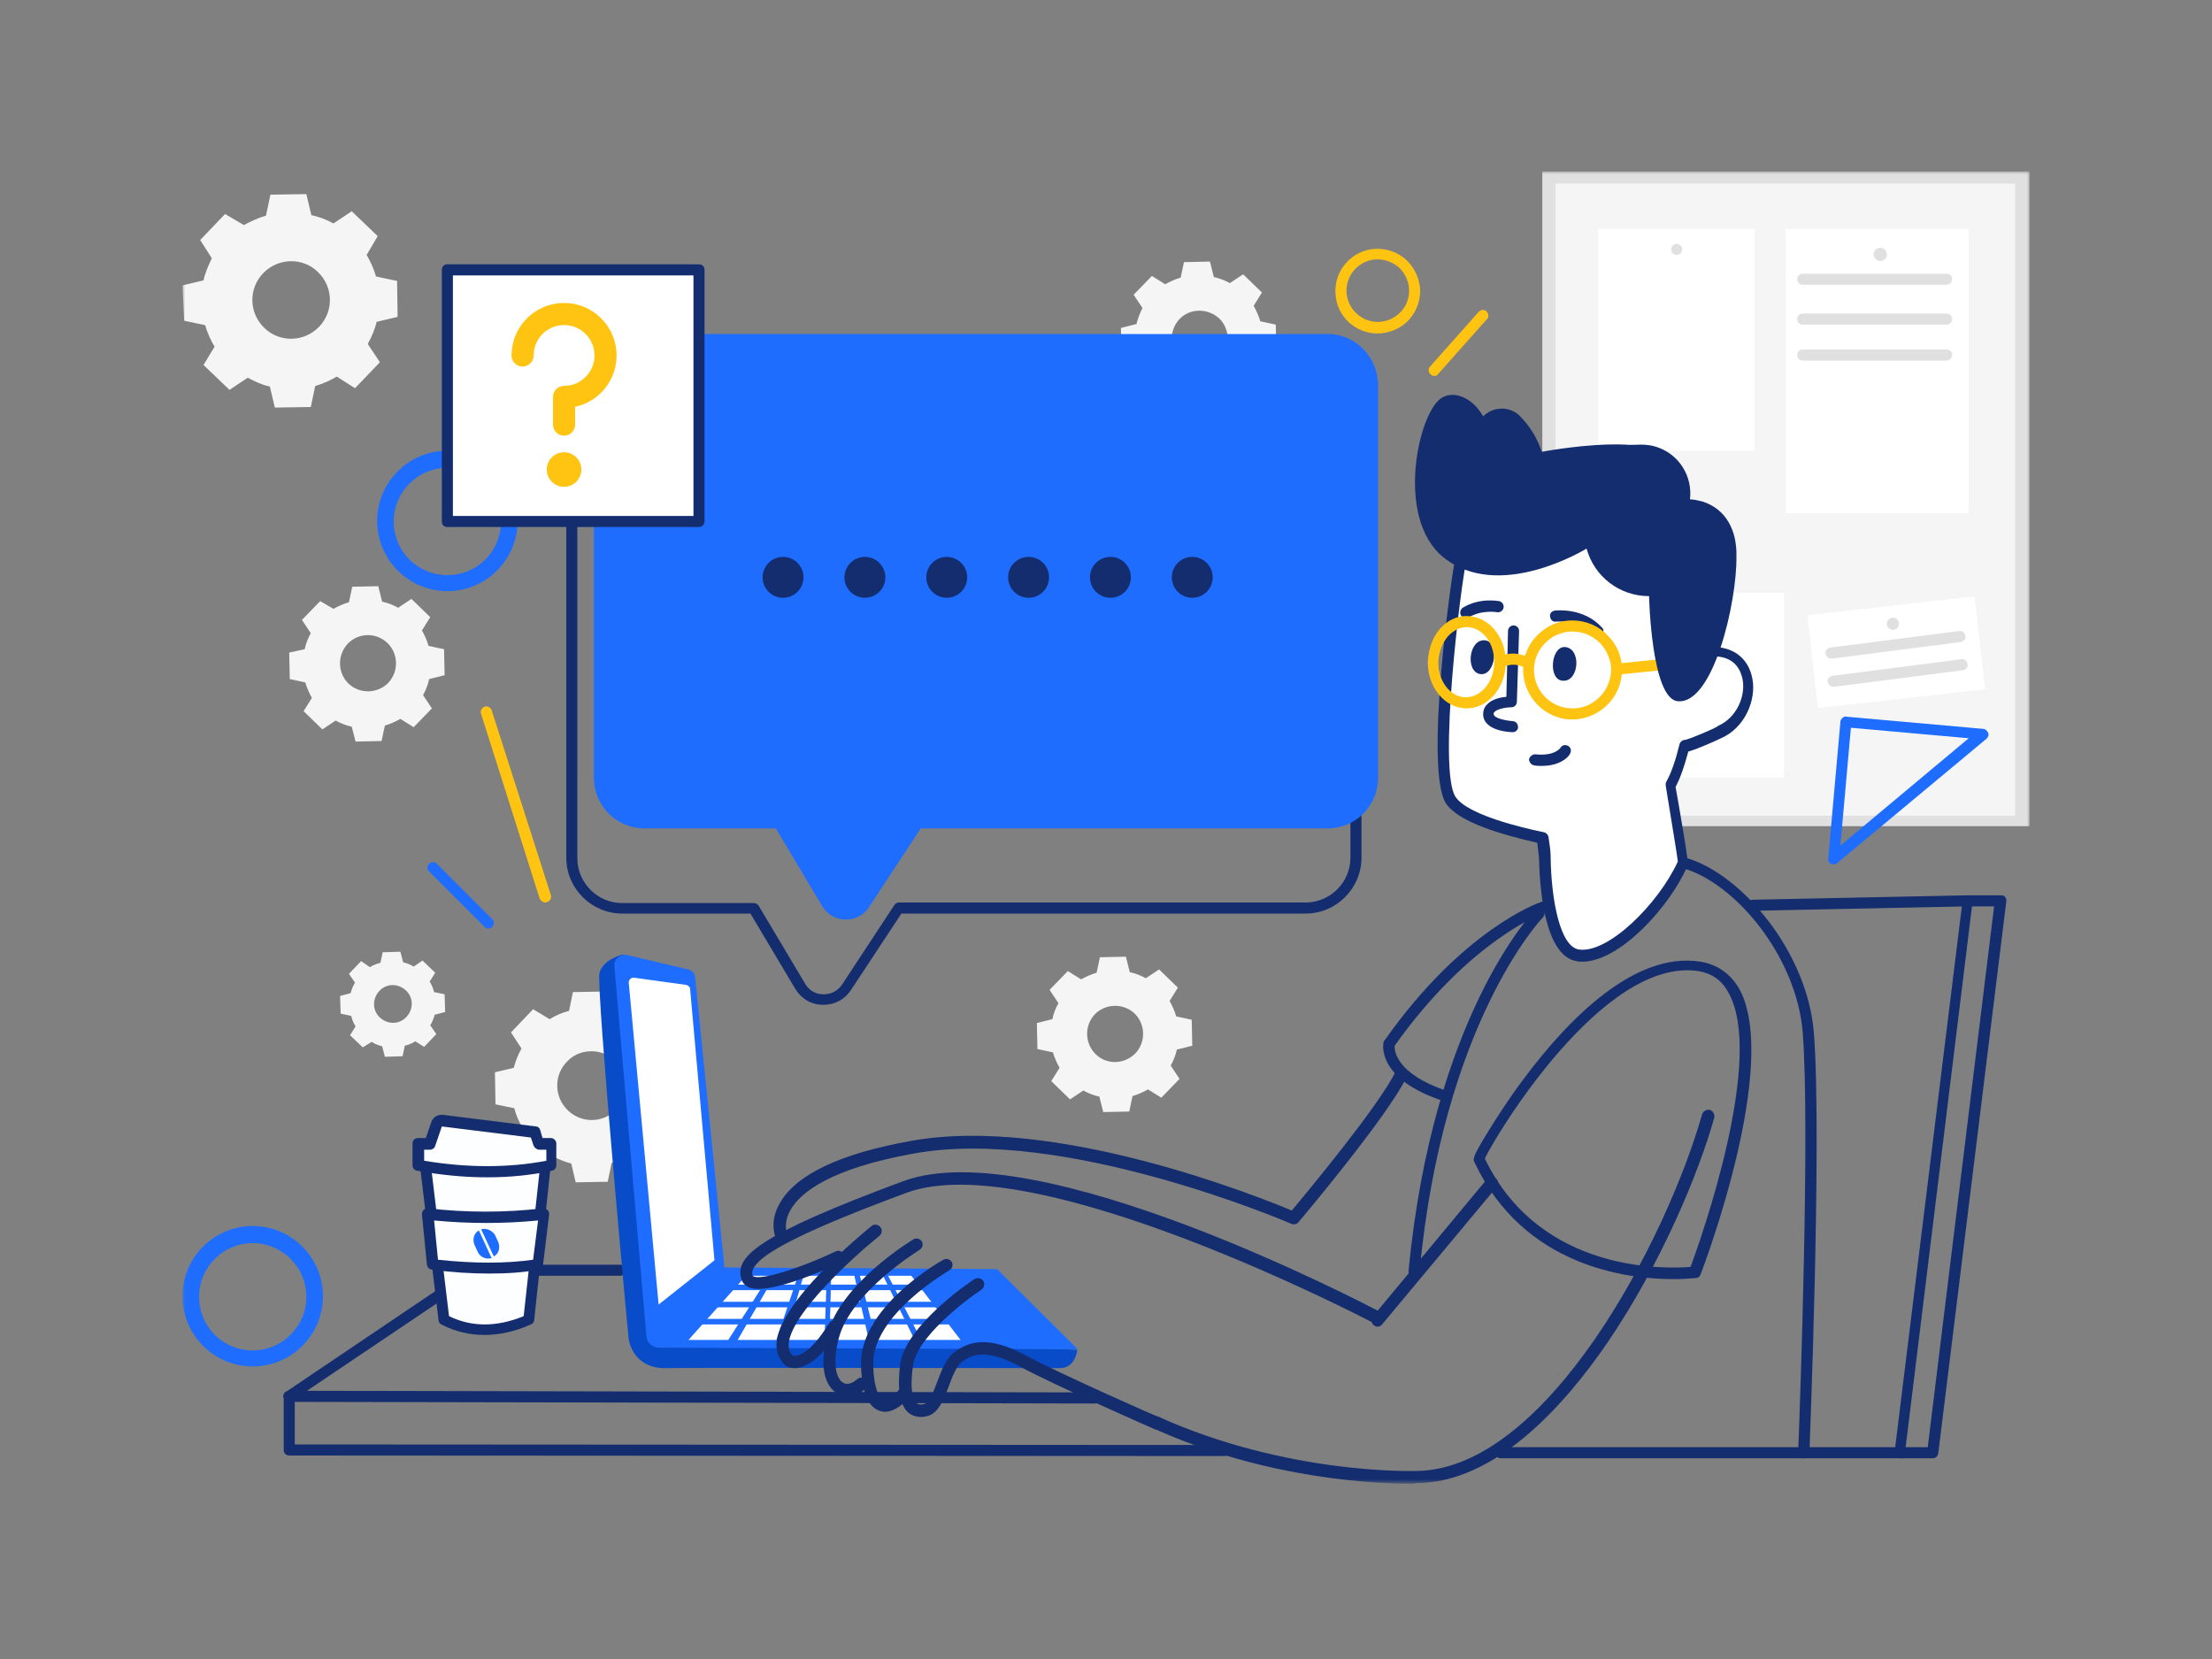<svg width="400" height="300" viewBox="0 0 400 300" fill="none" xmlns="http://www.w3.org/2000/svg">
<rect x="0" y="0" width="400" height="300" fill="#808080" stroke="none"/>
<mask id="mask0_500_38968" style="mask-type:alpha" maskUnits="userSpaceOnUse" x="33" y="31" width="335" height="238">
<path d="M367.1 31H33V268.3H367.1V31Z" fill="white"/>
</mask>
<g mask="url(#mask0_500_38968)">
<path fill-rule="evenodd" clip-rule="evenodd" d="M278.9 149.4H367V31H278.9V149.4Z" fill="#E0E0E0"/>
<path fill-rule="evenodd" clip-rule="evenodd" d="M281.301 147.5H364.401V33.2H281.301V147.5Z" fill="#F5F5F5"/>
<path fill-rule="evenodd" clip-rule="evenodd" d="M322.9 92.8H356V41.4H322.9V92.8Z" fill="white"/>
<path fill-rule="evenodd" clip-rule="evenodd" d="M340.001 44.8C339.401 44.8 338.801 45.3 338.801 46C338.801 46.6 339.301 47.2 340.001 47.2C340.601 47.2 341.201 46.7 341.201 46C341.201 45.3 340.601 44.8 340.001 44.8Z" fill="#E0E0E0"/>
<path fill-rule="evenodd" clip-rule="evenodd" d="M289.5 140.6H322.6V107.2H289.5V140.6Z" fill="white"/>
<path fill-rule="evenodd" clip-rule="evenodd" d="M306.6 110.499C306 110.499 305.4 110.999 305.4 111.699C305.4 112.299 306 112.899 306.6 112.899C307.2 112.899 307.8 112.399 307.8 111.699C307.8 110.999 307.2 110.399 306.6 110.499Z" fill="#E0E0E0"/>
<path fill-rule="evenodd" clip-rule="evenodd" d="M289 81.5H317.3V41.4H289V81.5Z" fill="white"/>
<path fill-rule="evenodd" clip-rule="evenodd" d="M303.199 44.1C302.699 44.1 302.199 44.5 302.199 45.1C302.199 45.6 302.599 46.1 303.199 46.1C303.699 46.1 304.199 45.7 304.199 45.1C304.199 44.5 303.699 44.1 303.199 44.1Z" fill="#E0E0E0"/>
<path fill-rule="evenodd" clip-rule="evenodd" d="M328.748 128.04L358.956 124.63L357.06 107.836L326.852 111.247L328.748 128.04Z" fill="white"/>
<path fill-rule="evenodd" clip-rule="evenodd" d="M342.3 111.7C341.69 111.7 341.2 112.19 341.2 112.8C341.2 113.41 341.69 113.9 342.3 113.9C342.91 113.9 343.4 113.41 343.4 112.8C343.4 112.19 342.91 111.7 342.3 111.7ZM331.205 119.105L354.505 116.105C355.105 116.005 355.505 115.505 355.405 115.005C355.305 114.405 354.805 114.005 354.305 114.105L331.005 117.105C330.405 117.205 330.005 117.705 330.105 118.205C330.205 118.705 330.605 119.105 331.105 119.105H331.205ZM331.605 124.205L354.905 121.205C355.505 121.105 355.905 120.605 355.805 120.105C355.705 119.505 355.205 119.105 354.705 119.205L331.405 122.205C330.805 122.305 330.405 122.805 330.505 123.305C330.605 123.805 331.005 124.205 331.505 124.205H331.605ZM353 50.5C353 49.9 352.6 49.5 352 49.5H326C325.4 49.5 325 49.9 325 50.5C325 51.1 325.4 51.5 326 51.5H352C352.5 51.5 353 51.1 353 50.5ZM353 57.7C353 57.1 352.6 56.7 352 56.7H326C325.4 56.7 325 57.1 325 57.7C325 58.3 325.4 58.7 326 58.7H352C352.5 58.7 353 58.3 353 57.7ZM353 64.2C353 63.6 352.6 63.2 352 63.2H326C325.4 63.2 325 63.6 325 64.2C325 64.8 325.4 65.2 326 65.2H352C352.5 65.2 353 64.8 353 64.2Z" fill="#E0E0E0"/>
<path fill-rule="evenodd" clip-rule="evenodd" d="M80.4 122.1L80.3 117.4L77.5 116.8C77.2 115.8 76.8 114.9 76.3 114L77.8 111.6L74.4 108.3L72 109.9C71.1 109.4 70.1 109 69.1 108.8L68.4 106L63.7 106.1L63.1 108.9C62.1 109.2 61.2 109.6 60.3 110.1L57.9 108.7L54.6 112.1L56.2 114.5C55.7 115.4 55.3 116.4 55.1 117.4L52.3 118L52.4 122.8L55.2 123.4C55.5 124.4 55.9 125.3 56.4 126.2L54.9 128.6L58.3 131.9L60.7 130.3C61.6 130.8 62.6 131.2 63.6 131.4L64.3 134.1L69 134L69.6 131.2C70.6 130.9 71.5 130.5 72.4 130L74.8 131.5L78.1 128.1L76.5 125.7C77 124.8 77.4 123.8 77.6 122.8L80.4 122.1ZM62.997 123.599C64.997 125.499 68.197 125.499 70.197 123.499C72.097 121.499 72.097 118.299 70.097 116.299C67.997 114.299 64.797 114.399 62.897 116.399C60.997 118.399 60.997 121.599 62.997 123.599ZM68 50C67.6 48.6 67 47.3 66.3 46.1L68.3 42.7L63.6 38.2L60.3 40.4C59 39.7 57.7 39.2 56.3 38.9L55.4 35.1L48.9 35.2L48.1 39C46.7 39.4 45.4 40 44.1 40.7L40.7 38.7L36.2 43.4L38.3 46.7C37.7 48 37.1 49.3 36.8 50.7L33 51.6L33.3 58L37.1 58.8C37.5 60.2 38.1 61.5 38.8 62.7L36.8 66L41.5 70.5L44.8 68.3C46.1 69 47.4 69.6 48.8 69.9L49.7 73.7L56.2 73.6L57 69.8C58.4 69.4 59.7 68.8 60.9 68.1L64.2 70.2L68.7 65.5L66.5 62.2C67.2 60.9 67.8 59.6 68.1 58.2L71.9 57.3L71.8 50.8L68 50ZM47.796 59.296C50.596 61.996 54.996 61.896 57.696 59.096C60.396 56.296 60.296 51.896 57.496 49.196C54.796 46.496 50.296 46.596 47.596 49.396C44.896 52.196 44.996 56.596 47.796 59.296ZM228.5 69.4L226.9 67C227.4 66.1 227.8 65.1 228 64.1L230.8 63.4L230.7 58.7L227.9 58.1C227.6 57.1 227.2 56.2 226.7 55.3L228.2 52.9L224.8 49.6L222.4 51.2C221.5 50.7 220.5 50.3 219.5 50.1L218.8 47.3L214.1 47.4L213.5 50.2C212.5 50.5 211.6 50.9 210.7 51.4L208.3 49.9L205 53.3L206.6 55.7C206.1 56.6 205.8 57.6 205.5 58.6L202.7 59.3L202.8 64L205.6 64.6C205.9 65.6 206.3 66.5 206.8 67.4L205.3 69.8L208.7 73.1L211.1 71.5C212 72 213 72.4 214 72.6L214.7 75.4L219.4 75.3L220 72.5C221 72.2 221.9 71.8 222.8 71.3L225.2 72.8L228.5 69.4ZM213.397 64.897C215.397 66.797 218.597 66.797 220.597 64.797C222.497 62.797 222.497 59.597 220.497 57.597C218.397 55.697 215.197 55.697 213.297 57.697C211.397 59.697 211.397 62.897 213.397 64.897ZM191.4 181.4C190.9 182.3 190.5 183.3 190.3 184.3L187.5 185L187.6 189.7L190.4 190.3C190.7 191.3 191.1 192.2 191.6 193.1L190.1 195.5L193.5 198.8L195.9 197.2C196.8 197.7 197.8 198.1 198.8 198.3L199.5 201.1L204.2 201L204.8 198.2C205.8 197.9 206.7 197.5 207.6 197L210 198.5L213.3 195.1L211.7 192.7C212.2 191.8 212.6 190.8 212.8 189.8L215.6 189.1L215.5 184.4L212.7 183.8C212.4 182.8 212 181.9 211.5 181L213 178.6L209.6 175.3L207.2 176.9C206.3 176.4 205.3 176 204.3 175.8L203.6 173L198.9 173.1L198.3 175.9C197.3 176.2 196.4 176.6 195.5 177.1L193.1 175.6L189.8 179L191.4 181.4ZM198.097 190.597C200.097 192.597 203.297 192.497 205.297 190.497C207.197 188.497 207.197 185.297 205.197 183.297C203.197 181.397 199.997 181.397 197.997 183.397C196.097 185.397 196.097 188.597 198.097 190.597ZM66.9 174.9L65.3 173.8L63.1 176.1L64.2 177.7C63.8 178.3 63.6 178.9 63.4 179.6L61.5 180.1L61.6 183.3L63.5 183.7C63.7 184.4 63.9 185 64.3 185.6L63.3 187.2L65.6 189.4L67.2 188.4C67.8 188.8 68.4 189 69.1 189.2L69.6 191.1L72.8 191L73.2 189.1C73.9 188.9 74.5 188.7 75.1 188.3L76.7 189.3L78.9 187L77.8 185.4C78.2 184.8 78.4 184.2 78.6 183.5L80.5 183L80.4 179.8L78.5 179.4C78.3 178.7 78.1 178.1 77.7 177.5L78.7 175.9L76.4 173.7L74.8 174.8C74.2 174.4 73.6 174.2 72.9 174L72.4 172.1L69.2 172.2L68.8 174.1C68.1 174.3 67.5 174.5 66.9 174.9ZM68.697 183.997C70.097 185.297 72.197 185.297 73.497 183.897C74.797 182.497 74.797 180.397 73.397 179.097C71.997 177.797 69.897 177.797 68.597 179.197C67.297 180.597 67.297 182.697 68.697 183.997ZM99.4 184.3L96.4 182.5L92.4 186.7L94.3 189.6C93.7 190.7 93.2 191.9 92.9 193.1L89.5 193.9L89.6 199.7L93 200.4C93.3 201.6 93.8 202.8 94.5 203.9L92.7 206.9L96.9 210.9L99.8 209C100.9 209.6 102.1 210.1 103.3 210.4L104.1 213.8L109.9 213.7L110.6 210.3C111.8 210 113 209.5 114.1 208.8L117.1 210.6L121.1 206.4L119.2 203.5C119.8 202.4 120.3 201.2 120.6 200L124 199.2L123.9 193.4L120.5 192.7C120.2 191.5 119.7 190.3 119 189.2L120.8 186.2L116.6 182.2L113.7 184.1C112.6 183.5 111.4 183 110.2 182.7L109.4 179.3L103.6 179.4L102.9 182.8C101.7 183.1 100.5 183.6 99.4 184.3ZM102.701 200.799C105.201 203.199 109.101 203.099 111.501 200.599C113.901 198.099 113.801 194.199 111.301 191.799C108.801 189.499 104.801 189.499 102.501 191.999C100.101 194.499 100.201 198.399 102.701 200.799Z" fill="#F5F5F5"/>
<path fill-rule="evenodd" clip-rule="evenodd" d="M288.2 106.9C281.8 106.9 276.6 107 276.6 107.1C276.6 107.2 281.8 107.3 288.2 107.3C294.6 107.3 299.8 107.2 299.8 107.1C299.8 107 294.6 106.9 288.2 106.9ZM288.2 110.6C281.8 110.6 276.6 110.7 276.6 110.8C276.6 110.9 281.8 111 288.2 111C294.6 111 299.8 110.9 299.8 110.8C299.8 110.7 294.6 110.6 288.2 110.6ZM288.2 114.301C281.8 114.301 276.6 114.401 276.6 114.501C276.6 114.601 281.8 114.701 288.2 114.701C294.6 114.701 299.8 114.601 299.8 114.501C299.8 114.301 294.6 114.201 288.2 114.301ZM288.2 117.9C281.8 117.9 276.6 118 276.6 118.1C276.6 118.2 281.8 118.3 288.2 118.3C294.6 118.3 299.8 118.2 299.8 118.1C299.8 118 294.6 117.9 288.2 117.9ZM288.2 121.6C281.8 121.6 276.6 121.7 276.6 121.8C276.6 121.9 281.8 122 288.2 122C294.6 122 299.8 121.9 299.8 121.8C299.8 121.7 294.6 121.6 288.2 121.6ZM288.2 125.3C281.8 125.3 276.6 125.4 276.6 125.5C276.6 125.6 281.8 125.7 288.2 125.7C294.6 125.7 299.8 125.6 299.8 125.5C299.8 125.4 294.6 125.3 288.2 125.3ZM288.2 129.001C281.8 129.001 276.6 129.101 276.6 129.201C276.6 129.301 281.8 129.401 288.2 129.401C294.6 129.401 299.8 129.301 299.8 129.201C299.8 129.001 294.6 128.901 288.2 129.001Z" fill="#E0E0E0"/>
<path fill-rule="evenodd" clip-rule="evenodd" d="M112.5 165.2H135.7L143.8 178.8C144.9 180.6 146.7 181.7 148.8 181.7H148.9C151 181.7 152.8 180.7 153.9 179L163 165.2H236.1C241.7 165.2 246.2 160.6 246.2 155.1V83.9C246.2 78.3 241.6 73.8 236.1 73.8H112.5C106.9 73.8 102.4 78.4 102.4 83.9V155.1C102.4 160.7 107 165.2 112.5 165.2ZM162.5 163.2H236.1C240.5 163.2 244.2 159.6 244.2 155.1V83.9C244.2 79.5 240.6 75.8 236.1 75.8H112.5V75.9C108.1 75.9 104.4 79.5 104.4 84V155.2C104.4 159.6 108 163.3 112.5 163.3H136.3C136.7 163.3 137 163.5 137.2 163.8L145.6 177.9C146.3 179.1 147.5 179.8 148.9 179.8C150.3 179.8 151.5 179.2 152.3 178L161.7 163.7C161.9 163.4 162.2 163.2 162.5 163.2Z" fill="#142D6E"/>
<path fill-rule="evenodd" clip-rule="evenodd" d="M249.2 140.7V69.5C249.1 64.5 245.1 60.4 240.1 60.4H116.5C111.5 60.4 107.4 64.5 107.4 69.5V140.7C107.4 145.7 111.5 149.8 116.5 149.8H140.3L148.7 163.9C150.6 167 155.1 167.1 157.1 164.1L166.5 149.8H240.1C245.1 149.8 249.2 145.7 249.2 140.7Z" fill="#1E6DFF"/>
<path fill-rule="evenodd" clip-rule="evenodd" d="M141.6 100.7C139.56 100.7 137.9 102.36 137.9 104.4C137.9 106.44 139.56 108.1 141.6 108.1C143.64 108.1 145.3 106.44 145.3 104.4C145.3 102.36 143.64 100.7 141.6 100.7ZM156.4 100.7C154.36 100.7 152.7 102.36 152.7 104.4C152.7 106.44 154.36 108.1 156.4 108.1C158.44 108.1 160.1 106.44 160.1 104.4C160.1 102.36 158.44 100.7 156.4 100.7ZM171.2 100.7C169.16 100.7 167.5 102.36 167.5 104.4C167.5 106.44 169.16 108.1 171.2 108.1C173.24 108.1 174.9 106.44 174.9 104.4C174.9 102.36 173.24 100.7 171.2 100.7ZM186 100.7C183.96 100.7 182.3 102.36 182.3 104.4C182.3 106.44 183.96 108.1 186 108.1C188.04 108.1 189.7 106.44 189.7 104.4C189.7 102.36 188.04 100.7 186 100.7ZM200.8 100.7C198.76 100.7 197.1 102.36 197.1 104.4C197.1 106.44 198.76 108.1 200.8 108.1C202.84 108.1 204.5 106.44 204.5 104.4C204.5 102.36 202.84 100.7 200.8 100.7ZM215.6 100.7C213.56 100.7 211.9 102.36 211.9 104.4C211.9 106.44 213.56 108.1 215.6 108.1C217.64 108.1 219.3 106.44 219.3 104.4C219.3 102.36 217.64 100.7 215.6 100.7Z" fill="#142D6E"/>
<path fill-rule="evenodd" clip-rule="evenodd" d="M93.6 94.2C93.6 87.2 87.9 81.5 80.9 81.5C73.9 81.5 68.2 87.2 68.2 94.2C68.2 101.2 73.9 106.9 80.9 106.9C87.9 106.9 93.6 101.2 93.6 94.2ZM71.2 94.3C71.2 99.7 75.5 104 80.9 104C86.3 104 90.6 99.7 90.6 94.3C90.6 88.9 86.2 84.6 80.9 84.6C75.6 84.6 71.2 88.9 71.2 94.3ZM58.4 234.4C58.4 227.4 52.7 221.7 45.7 221.7C38.7 221.7 33 227.4 33 234.4C33 241.4 38.7 247.1 45.7 247.1C52.7 247.1 58.4 241.4 58.4 234.4ZM36 234.5C36 239.9 40.3 244.2 45.7 244.2C51 244.2 55.4 239.9 55.4 234.5C55.4 229.1 51 224.8 45.7 224.8C40.4 224.8 36 229.1 36 234.5Z" fill="#1E6DFF"/>
<path fill-rule="evenodd" clip-rule="evenodd" d="M260.094 67.595L268.894 57.695C269.294 57.295 269.194 56.695 268.794 56.295C268.394 55.895 267.794 55.995 267.394 56.395L258.594 66.295C258.194 66.695 258.294 67.295 258.694 67.695C258.894 67.895 259.194 67.995 259.394 67.995C259.694 67.995 259.894 67.895 260.094 67.595ZM249.6 60.3C251.7 60.1 253.6 59.2 254.9 57.7C256.2 56.2 256.9 54.2 256.8 52.2C256.6 50.1 255.7 48.3 254.2 46.9C252.7 45.6 250.7 44.9 248.7 45C244.5 45.2 241.2 48.9 241.5 53.1C241.7 57.2 245.1 60.3 249.1 60.3C249.3 60.3 249.4 60.2 249.6 60.3ZM248.797 46.9C245.697 47.1 243.297 49.8 243.497 52.9C243.697 56 246.397 58.4 249.497 58.2C250.997 58.1 252.397 57.4 253.397 56.3C254.397 55.2 254.897 53.7 254.797 52.2C254.697 50.7 253.997 49.3 252.897 48.3C251.797 47.4 250.497 46.9 249.097 46.9H248.797ZM98.996 163.098C99.496 162.898 99.796 162.298 99.596 161.798L88.896 128.398C88.696 127.898 88.096 127.598 87.596 127.798C87.096 127.998 86.796 128.598 86.996 129.098L97.596 162.498C97.796 162.898 98.196 163.198 98.596 163.198C98.696 163.198 98.796 163.198 98.996 163.098Z" fill="#FFC412"/>
<path fill-rule="evenodd" clip-rule="evenodd" d="M86.101 228.7C85.901 228.7 85.701 228.8 85.501 228.9L51.701 251.7C51.301 251.9 51.101 252.4 51.301 252.8C51.501 253.2 51.901 253.5 52.301 253.5L198.001 253.8C198.501 253.8 199.001 253.4 198.901 252.8C198.901 252.3 198.501 251.8 197.901 251.8L55.501 251.5L86.401 230.7H112.101C112.701 230.7 113.101 230.3 113.101 229.7C113.101 229.1 112.701 228.7 112.101 228.7H86.101Z" fill="#142D6E"/>
<path fill-rule="evenodd" clip-rule="evenodd" d="M52.301 263.2L221.501 263.3C222.001 263.3 222.501 262.8 222.501 262.3C222.501 261.7 222.101 261.3 221.501 261.3L53.301 261.2V252.5C53.301 251.9 52.901 251.5 52.301 251.5C51.701 251.5 51.301 251.9 51.301 252.5V262.2C51.301 262.8 51.701 263.2 52.301 263.2Z" fill="#142D6E"/>
<path fill-rule="evenodd" clip-rule="evenodd" d="M98.899 208.7H76.699L80.299 238.6C85.199 241.2 90.399 240.9 95.699 238.6L98.899 208.7Z" fill="#FDFEFF"/>
<path fill-rule="evenodd" clip-rule="evenodd" d="M75.899 208C75.799 208.2 75.699 208.5 75.699 208.8L79.299 238.7C79.299 239.1 79.499 239.3 79.799 239.5C82.299 240.8 84.899 241.4 87.599 241.4C90.299 241.4 93.099 240.8 95.999 239.5C96.299 239.4 96.599 239.1 96.599 238.7L99.799 208.8C99.799 208.5 99.699 208.2 99.499 208C99.399 207.8 99.099 207.7 98.799 207.7H76.599C76.399 207.7 76.099 207.8 75.899 208ZM94.699 238L97.799 209.7H77.799L81.199 238C85.299 240 89.799 240 94.699 238Z" fill="#142D6E"/>
<path fill-rule="evenodd" clip-rule="evenodd" d="M75.699 206.801V210.701C84.099 212.201 92.099 212.301 99.799 210.701V206.801L97.399 206.901L96.799 204.801L79.999 202.701C79.499 202.601 79.099 202.901 78.999 203.301L77.799 206.801H75.699Z" fill="#FDFEFF"/>
<path fill-rule="evenodd" clip-rule="evenodd" d="M98.1 205.797L97.7 204.397C97.6 203.997 97.3 203.697 96.9 203.697L80.1 201.597C79.2 201.497 78.3 201.997 78 202.897L77 205.797H75.6C75 205.797 74.6 206.197 74.6 206.797V210.697C74.6 211.197 74.9 211.597 75.4 211.697C79.8 212.497 84 212.897 88.1 212.897C92.2 212.897 96.2 212.497 99.8 211.697C100.3 211.597 100.6 211.197 100.6 210.697V206.797C100.6 206.497 100.5 206.297 100.3 206.097C100.1 205.897 99.9 205.797 99.6 205.797H98.1ZM96.5 207.2L96 205.7L79.9 203.7L78.7 207.2C78.6 207.6 78.2 207.9 77.8 207.9H76.7V209.9C84.5 211.2 92 211.2 98.8 209.9V207.9H97.5C97.1 207.9 96.7 207.6 96.5 207.2Z" fill="#142D6E"/>
<path fill-rule="evenodd" clip-rule="evenodd" d="M98.4 219.6C91.4 220.4 84.4 220.4 77.4 219.6L78.3 228.7C85.1 229.5 91.5 229.6 97.3 228.7L98.4 219.6Z" fill="#FDFEFF"/>
<path fill-rule="evenodd" clip-rule="evenodd" d="M76.301 219.6L77.201 228.7C77.301 229.2 77.601 229.5 78.101 229.6C81.901 230.1 85.301 230.3 88.501 230.3C91.701 230.3 94.701 230.1 97.401 229.6C97.801 229.5 98.101 229.1 98.201 228.7L99.301 219.6C99.301 219.3 99.201 219 99.001 218.8C98.801 218.6 98.501 218.5 98.201 218.5C91.301 219.3 84.301 219.3 77.401 218.5C77.101 218.5 76.801 218.6 76.601 218.8C76.401 219 76.301 219.3 76.301 219.6ZM96.401 227.8L97.301 220.7C91.101 221.3 84.801 221.3 78.501 220.7L79.201 227.8C85.801 228.5 91.401 228.5 96.401 227.8Z" fill="#142D6E"/>
<path fill-rule="evenodd" clip-rule="evenodd" d="M85.797 225.1L86.397 226.4C86.797 227.3 87.897 227.8 88.897 227.5L86.597 222.5C85.697 223 85.397 224.1 85.797 225.1ZM89.301 227.202C90.201 226.702 90.501 225.602 90.101 224.602L89.501 223.302C89.001 222.502 87.901 222.002 87.001 222.302L89.301 227.202Z" fill="#1E6DFF"/>
<path fill-rule="evenodd" clip-rule="evenodd" d="M108.396 176C107.796 178.6 113.496 240.7 113.696 242.2C114.096 244.6 116.096 247.6 120.596 247.4C124.496 247.3 178.196 247.4 191.696 247.4C193.496 247.4 194.596 245.9 194.796 244.1L128.396 240.2L112.696 172.6C112.696 172.6 108.996 173.4 108.396 176Z" fill="#094CC9"/>
<path fill-rule="evenodd" clip-rule="evenodd" d="M111.1 174.695L116.9 241.695C117 242.795 117.9 243.595 119 243.695L194.9 243.995L180.3 229.495L131 229.195L125.7 176.695C125.6 175.995 125.1 175.395 124.4 175.295L113.4 172.695C112.4 172.495 111.3 173.195 111.1 174.195V174.695Z" fill="#1E6DFF"/>
<path fill-rule="evenodd" clip-rule="evenodd" d="M173.699 242.3L164.799 230.7H160.599L166.599 242.3H173.699ZM119.099 235.904L129.199 227.904L124.799 178.904C124.799 178.504 124.499 178.204 124.099 178.104L114.699 176.804C114.199 176.704 113.799 177.104 113.699 177.504V177.704L119.099 235.904ZM131.699 242.3L139.099 230.7H134.899L124.499 242.3H131.699ZM140.399 242.3L144.299 230.7H140.099L133.399 242.3H140.399ZM149.099 242.3L149.499 230.7H145.299L141.999 242.3H149.099ZM157.099 242.3L154.499 230.7H150.299L149.999 242.3H157.099ZM165.399 242.3L159.699 230.7H155.499L158.399 242.3H165.399Z" fill="white"/>
<path fill-rule="evenodd" clip-rule="evenodd" d="M174.501 232.8C174.501 232.5 174.301 232.3 174.001 232.3H130.701C130.401 232.3 130.201 232.5 130.201 232.8C130.201 233.1 130.401 233.3 130.701 233.3H174.001C174.301 233.3 174.501 233.1 174.501 232.8ZM173.301 235.9C173.301 235.6 173.101 235.4 172.801 235.4H129.501C129.201 235.4 129.001 235.6 129.001 235.9C129.001 236.2 129.201 236.4 129.501 236.4H172.801C173.101 236.4 173.301 236.2 173.301 235.9ZM173.501 239C173.501 238.7 173.301 238.5 173.001 238.5H126.801C126.501 238.5 126.301 238.7 126.301 239C126.301 239.3 126.501 239.5 126.801 239.5H173.001C173.201 239.5 173.501 239.3 173.501 239Z" fill="#1E6DFF"/>
<path fill-rule="evenodd" clip-rule="evenodd" d="M271.4 261.701C270.8 261.701 270.4 262.101 270.4 262.701C270.4 263.301 270.8 263.701 271.4 263.701H326.2C326.8 263.701 327.2 263.301 327.2 262.801C327.2 262.201 329.5 205.601 328 186.701C326.8 172.001 314.8 157.901 304.8 155.101C304.3 155.001 303.7 155.301 303.6 155.801C303.5 156.301 303.8 156.901 304.3 157.001C313.7 159.601 324.9 172.901 326 186.801C327.3 204.201 325.5 254.101 325.2 261.701H271.4Z" fill="#142D6E"/>
<path fill-rule="evenodd" clip-rule="evenodd" d="M268.804 90.195C267.004 91.895 265.404 95.595 264.404 100.295C263.504 104.195 258.904 139.195 262.504 144.595C265.004 148.395 275.504 150.695 279.004 151.495C279.204 152.695 279.304 153.895 279.404 154.995C279.504 155.495 279.504 171.795 285.404 172.695C291.504 173.695 301.004 163.795 304.504 156.095C304.704 155.795 303.404 148.595 302.304 141.895C303.304 140.095 304.104 137.695 304.804 134.895C305.504 134.895 310.304 132.795 311.004 132.395C317.704 129.495 318.504 118.395 310.404 117.895C309.104 117.795 307.904 117.795 306.704 118.695C306.804 111.895 306.204 105.595 304.704 102.095C303.604 99.495 301.904 97.295 299.804 95.495C299.104 93.195 298.204 90.895 297.104 88.695C288.504 83.295 276.104 83.395 268.804 90.195Z" fill="white"/>
<path fill-rule="evenodd" clip-rule="evenodd" d="M263.298 100.205C262.498 103.405 257.498 139.305 261.498 145.305C263.798 148.705 271.498 150.905 277.998 152.405C278.098 153.405 278.198 154.305 278.298 155.105C278.398 159.305 278.998 172.805 285.098 173.805C285.398 173.905 285.798 173.905 286.098 173.905C292.998 173.905 301.998 163.805 305.098 156.705C305.298 156.305 305.398 156.205 303.598 145.705L302.998 142.305C303.898 140.605 304.598 138.505 305.298 135.905C307.098 135.405 310.598 133.805 311.198 133.505C315.598 131.605 317.598 126.505 316.898 122.805C316.298 119.405 313.898 117.205 310.298 117.005C309.398 116.905 308.498 116.905 307.598 117.205C307.598 110.505 306.898 105.005 305.498 101.805C304.398 99.205 302.798 96.905 300.598 95.005C299.898 92.705 298.998 90.405 297.898 88.305C297.798 88.105 297.698 88.005 297.498 87.905C288.098 82.005 275.398 82.605 267.998 89.505C265.698 91.705 264.198 96.505 263.298 100.205ZM304.705 133.796C305.405 133.696 309.705 131.896 310.505 131.396C310.505 131.396 310.605 131.396 310.605 131.296C314.105 129.796 315.705 125.796 315.105 122.796C314.805 121.396 313.905 118.896 310.305 118.696C309.005 118.596 308.105 118.696 307.305 119.296C307.005 119.496 306.605 119.496 306.305 119.396C306.005 119.296 305.805 118.896 305.805 118.496C306.005 111.496 305.305 105.396 303.905 102.296C302.905 99.896 301.305 97.796 299.305 95.996C299.205 95.896 299.105 95.696 299.005 95.496C298.305 93.296 297.505 91.196 296.505 89.096C287.705 84.196 276.005 84.796 269.505 90.896C267.905 92.396 266.505 95.796 265.305 100.596C264.105 105.796 260.005 139.296 263.205 144.096C265.405 147.396 275.405 149.696 278.705 150.396L279.205 150.496C279.605 150.596 279.905 150.896 280.005 151.296C280.205 152.596 280.405 153.796 280.405 154.896V154.996C280.505 162.696 282.105 171.196 285.505 171.696C290.705 172.496 299.805 163.596 303.405 155.796C303.305 154.796 302.505 149.996 301.805 145.696L301.205 141.996C301.205 141.796 301.205 141.496 301.305 141.396C302.205 139.796 303.005 137.496 303.705 134.596C303.805 134.196 304.205 133.796 304.705 133.796Z" fill="#142D6E"/>
<path fill-rule="evenodd" clip-rule="evenodd" d="M282.703 123.1C285.603 123.2 286.003 117.1 282.903 117C280.403 117 279.903 123.1 282.703 123.1ZM267.703 121.901C270.503 122.201 271.103 116.101 268.603 115.801C265.603 115.401 264.903 121.501 267.703 121.901ZM283.899 136.301C284.199 135.801 284.099 135.201 283.599 134.901C283.099 134.601 282.499 134.701 282.199 135.201C282.199 135.201 281.199 136.801 277.599 136.401C277.099 136.401 276.599 136.801 276.499 137.301C276.499 137.801 276.899 138.301 277.399 138.401C277.899 138.501 278.399 138.501 278.799 138.501C282.699 138.501 283.999 136.301 283.899 136.301Z" fill="#142D6E"/>
<path fill-rule="evenodd" clip-rule="evenodd" d="M273.297 126.9C273.297 126.9 268.997 127 269.097 129.2C269.197 131.4 273.497 131.4 273.497 131.4L273.697 114.1L273.297 126.9Z" fill="white"/>
<path fill-rule="evenodd" clip-rule="evenodd" d="M272.399 126C271.399 126.1 269.799 126.4 268.899 127.4C268.399 127.9 268.199 128.5 268.199 129.2C268.299 132.2 272.999 132.4 273.599 132.4C274.099 132.4 274.599 131.9 274.499 131.4C274.499 130.9 274.099 130.4 273.499 130.4C272.299 130.3 270.099 129.9 270.099 129.1C270.099 129 270.099 128.9 270.199 128.8C270.699 128.2 272.299 127.9 273.299 127.9C273.899 127.9 274.299 127.4 274.299 126.9L274.699 114.1C274.699 113.6 274.299 113.1 273.699 113.1C273.199 113.1 272.699 113.5 272.699 114.1L272.399 126ZM289.604 114.904C290.004 114.504 290.104 113.904 289.704 113.504C286.404 109.804 281.404 110.404 281.204 110.404C280.604 110.504 280.204 110.904 280.304 111.504C280.404 112.104 280.804 112.504 281.404 112.404C281.404 112.404 285.504 112.004 288.204 114.904C288.404 115.104 288.604 115.204 288.904 115.204C289.204 115.204 289.404 115.104 289.604 114.904ZM265.495 111.704C267.895 110.204 270.695 110.704 270.695 110.704C271.295 110.804 271.795 110.404 271.895 109.904C271.995 109.304 271.595 108.804 271.095 108.704C270.895 108.704 267.595 108.004 264.495 109.904C264.095 110.204 263.895 110.804 264.195 111.304C264.395 111.604 264.795 111.804 265.095 111.804C265.295 111.804 265.495 111.704 265.495 111.704Z" fill="#142D6E"/>
<path fill-rule="evenodd" clip-rule="evenodd" d="M292.902 123.801C293.602 121.501 293.402 119.101 292.302 117.001C291.102 114.901 289.302 113.301 287.002 112.601C284.702 111.901 282.302 112.101 280.202 113.201C278.102 114.401 276.502 116.201 275.802 118.501C274.402 123.201 277.002 128.201 281.702 129.701C282.502 130.001 283.402 130.101 284.302 130.101C288.102 130.101 291.702 127.601 292.902 123.801ZM281.099 115C279.499 115.9 278.299 117.3 277.699 119.1C276.599 122.8 278.599 126.6 282.299 127.8C284.099 128.3 285.899 128.2 287.599 127.3C289.199 126.4 290.399 125 290.999 123.2C291.599 121.4 291.399 119.6 290.499 117.9C289.599 116.2 288.199 115.1 286.399 114.5C285.699 114.3 284.999 114.2 284.299 114.2C283.199 114.2 282.099 114.5 281.099 115ZM272.298 119.902C272.398 115.302 269.298 111.502 265.398 111.402C263.498 111.302 261.698 112.202 260.298 113.802C258.998 115.402 258.298 117.402 258.198 119.602C258.098 124.202 261.198 128.002 265.098 128.102H265.198C268.998 128.102 272.198 124.502 272.298 119.902ZM261.797 115.1C260.797 116.3 260.197 117.9 260.097 119.6C259.997 123.1 262.197 126 264.997 126.1C267.797 126.1 270.097 123.4 270.197 119.9C270.297 116.4 268.197 113.5 265.297 113.4C263.997 113.4 262.797 114 261.797 115.1Z" fill="#FFC412"/>
<path fill-rule="evenodd" clip-rule="evenodd" d="M303.405 120.904C304.005 120.804 304.405 120.404 304.305 119.804C304.205 119.204 303.805 118.804 303.205 118.904L292.405 120.004C291.805 120.104 291.405 120.604 291.505 121.104C291.605 121.604 292.005 122.004 292.505 122.004L303.405 120.904ZM277.301 120.603C277.601 120.103 277.501 119.503 277.001 119.203C276.901 119.103 273.801 117.103 270.701 119.003C270.201 119.303 270.101 119.903 270.401 120.403C270.701 120.903 271.301 121.003 271.801 120.703C273.801 119.503 275.901 120.803 276.001 120.903C276.201 121.003 276.401 121.103 276.601 121.103C276.901 121.103 277.201 120.903 277.301 120.603Z" fill="#FFC412"/>
<path fill-rule="evenodd" clip-rule="evenodd" d="M303.402 126.801C309.802 127.401 314.102 109.001 314.002 100.601C314.102 96.001 312.202 92.101 307.902 90.701C307.102 90.501 306.302 90.301 305.602 90.301C306.102 86.101 303.602 82.101 299.502 80.801C298.602 80.501 297.602 80.401 296.702 80.401C295.702 80.401 294.802 80.501 293.902 80.401C287.102 80.101 278.802 81.701 278.802 81.701C278.002 79.301 276.702 77.101 274.902 75.301C273.202 73.501 270.302 73.401 268.402 75.101C268.302 75.101 268.302 75.201 268.202 75.301C266.302 71.901 262.902 70.501 260.602 72.001C256.402 74.901 252.402 93.501 260.802 100.601C270.902 109.101 286.902 99.201 286.902 99.201C288.302 104.301 292.902 107.801 298.202 107.801C298.202 107.801 298.602 126.401 303.402 126.801ZM254.405 194.702C254.705 194.102 254.505 193.502 253.905 193.202C253.305 192.902 252.705 193.102 252.405 193.702C249.405 199.902 236.505 215.402 233.605 218.902C227.605 216.402 190.805 201.602 164.805 206.302C151.905 208.602 143.905 212.402 141.005 217.602C139.195 220.702 140.095 223.202 140.095 223.302C140.195 223.702 140.595 224.002 141.095 224.002C141.205 224.002 141.295 223.902 141.505 224.102C142.105 223.902 142.405 223.302 142.205 222.702C142.205 222.602 141.705 220.902 143.005 218.702C144.805 215.602 150.205 211.302 165.205 208.602C192.305 203.602 233.105 221.102 233.505 221.302C233.905 221.502 234.505 221.402 234.805 221.002C235.505 220.202 250.905 201.902 254.405 194.702ZM250.002 239.401L270.602 214.701C271.002 214.201 271.002 213.501 270.502 213.101C270.002 212.701 269.302 212.701 268.902 213.201L248.302 238.001C247.902 238.501 247.902 239.201 248.402 239.601C248.602 239.801 248.802 239.901 249.102 239.901C249.502 239.901 249.802 239.701 250.002 239.401Z" fill="#142D6E"/>
<path fill-rule="evenodd" clip-rule="evenodd" d="M256.005 268.201C270.295 268.201 282.705 254.401 290.605 242.901C300.495 228.401 307.295 211.801 309.995 202.101C310.095 201.501 309.805 200.901 309.195 200.701C308.605 200.601 307.995 200.901 307.795 201.501C301.405 224.001 279.705 266.001 255.905 266.001C255.605 266.001 232.805 266.701 209.505 256.201C208.905 256.001 208.305 256.201 208.005 256.801C207.805 257.401 208.005 258.001 208.605 258.301C229.305 267.701 249.805 268.301 254.805 268.301C255.495 268.301 255.895 268.301 256.005 268.201Z" fill="#142D6E"/>
<path fill-rule="evenodd" clip-rule="evenodd" d="M249.704 237.301C247.204 236.001 187.504 204.601 163.304 213.601C136.904 223.401 132.704 227.301 134.104 231.401C134.204 231.801 134.604 232.401 135.404 232.801C139.004 234.301 149.904 229.301 152.104 228.301C152.604 228.001 152.904 227.401 152.604 226.801C152.304 226.301 151.704 226.001 151.104 226.301C144.104 229.601 137.004 231.701 136.104 230.701C135.104 227.801 143.404 223.301 163.904 215.701C187.104 207.101 247.904 239.001 248.504 239.301C248.604 239.401 248.804 239.401 249.004 239.401C249.404 239.401 249.804 239.101 250.204 238.801C250.504 238.301 250.204 237.601 249.704 237.301Z" fill="#142D6E"/>
<path fill-rule="evenodd" clip-rule="evenodd" d="M142.6 243.203C142.8 237.703 154.5 227.103 159 223.503C159.5 223.103 159.6 222.403 159.2 221.903C158.8 221.403 158.1 221.303 157.6 221.703C155.9 223.103 140.7 235.503 140.4 243.103C140.4 244.603 140.9 245.803 141.9 246.803C141.9 246.903 142 246.903 142 246.903C142.1 247.003 142.8 247.403 143.8 247.403C144 247.403 144.3 247.403 144.5 247.303C146.8 246.803 149.3 244.503 151.8 240.403C152.1 239.903 151.9 239.203 151.4 238.903C150.9 238.603 150.2 238.803 149.9 239.303C146.4 245.103 143.9 245.403 143.3 245.103C142.8 244.603 142.6 244.003 142.6 243.203Z" fill="#142D6E"/>
<path fill-rule="evenodd" clip-rule="evenodd" d="M166.303 225.999C166.803 225.699 167.003 224.999 166.703 224.499C166.403 223.999 165.703 223.799 165.203 224.099C164.703 224.399 152.103 231.999 149.603 241.299C147.703 248.699 150.103 251.199 151.303 251.899C151.903 252.299 152.603 252.499 153.303 252.499C154.403 252.499 155.503 252.099 156.503 251.099C157.003 250.699 157.003 249.999 156.603 249.499C156.203 248.999 155.503 248.999 155.003 249.399C154.103 250.199 153.103 250.499 152.403 249.999C151.303 249.299 150.403 246.699 151.703 241.899C154.003 233.499 166.203 226.099 166.303 225.999Z" fill="#142D6E"/>
<path fill-rule="evenodd" clip-rule="evenodd" d="M159.698 252.999C159.298 252.899 158.098 251.999 157.898 246.999C157.498 237.799 171.598 229.799 171.698 229.699C172.198 229.399 172.398 228.699 172.098 228.199C171.798 227.699 171.098 227.499 170.598 227.799C169.998 228.099 155.198 236.499 155.698 247.099C155.898 251.799 156.998 254.399 158.998 255.099C159.298 255.199 159.698 255.299 159.998 255.299C161.898 255.299 163.598 253.599 164.098 252.999C164.498 252.499 164.498 251.799 163.998 251.399C163.498 250.999 162.798 250.999 162.398 251.499C161.598 252.499 160.398 253.199 159.698 252.999Z" fill="#142D6E"/>
<path fill-rule="evenodd" clip-rule="evenodd" d="M184.402 247.101C190.502 250.401 208.002 258.101 208.702 258.401C208.802 258.501 208.902 258.501 209.102 258.501C209.502 258.501 209.902 258.201 210.302 257.801C210.502 257.201 210.302 256.501 209.702 256.301C209.502 256.301 191.602 248.401 185.502 245.101C178.602 241.401 175.202 242.601 172.602 244.501C171.102 245.601 170.302 247.701 169.502 249.801C168.902 251.501 168.002 253.701 167.102 253.901C166.302 254.101 165.902 253.901 165.702 253.701C165.302 253.301 164.402 251.901 165.102 246.901C165.802 241.901 174.302 235.301 177.502 233.201C178.002 232.801 178.102 232.101 177.802 231.601C177.402 231.101 176.702 231.001 176.202 231.301C175.702 231.601 163.802 239.601 162.802 246.601C162.202 251.101 162.702 254.001 164.202 255.401C164.802 255.901 165.902 256.501 167.602 256.101C169.702 255.601 170.602 253.201 171.602 250.601C172.202 248.901 173.002 247.001 173.902 246.301C175.802 244.901 178.302 243.801 184.402 247.101ZM350.502 262.8L362.802 163C362.902 162.7 362.702 162.4 362.602 162.2C362.502 162 362.202 161.9 361.902 161.9H355.902C355.402 161.9 355.002 162.3 354.902 162.8L342.602 262.6C342.502 262.9 342.702 263.2 342.802 263.4C342.902 263.6 343.202 263.7 343.502 263.7H349.502C350.002 263.7 350.402 263.4 350.502 262.8ZM348.599 261.7L360.599 163.9H356.599L344.599 261.7H348.599Z" fill="#142D6E"/>
<path fill-rule="evenodd" clip-rule="evenodd" d="M355.8 163.9C356.4 163.9 356.8 163.5 356.8 162.9C356.8 162.3 356.3 161.9 355.8 161.9L317 162.7C316.4 162.7 316 163.1 316 163.7C316 164.3 316.5 164.7 317 164.7L355.8 163.9ZM345.1 262.7C345.1 262.1 344.7 261.7 344.1 261.7H325.8C325.2 261.7 324.8 262.1 324.8 262.7C324.8 263.3 325.2 263.7 325.8 263.7H344.1C344.7 263.7 345.1 263.3 345.1 262.7ZM306.697 231.104C307.097 231.104 307.397 230.804 307.497 230.504C308.097 229.004 322.097 192.004 314.397 178.604C312.797 176.004 310.497 174.404 307.497 173.904C295.597 172.004 283.597 184.304 275.597 195.004C272.597 199.004 270.397 202.504 268.997 204.804C266.197 209.304 266.397 209.604 266.597 210.104C275.497 229.104 294.297 231.304 302.597 231.304C304.997 231.304 306.497 231.104 306.697 231.104ZM305.7 229.102C307.5 224.302 319.3 191.102 312.5 179.402C311.3 177.202 309.5 176.002 307.1 175.602C289.8 173.002 270.3 205.602 268.5 209.502C278.6 230.502 301.7 229.402 305.7 229.102ZM279.404 164.997C279.904 164.797 280.204 164.197 280.004 163.697C279.804 163.197 279.204 162.897 278.704 163.097C278.104 163.297 264.504 168.097 250.404 188.097C250.304 188.197 250.204 188.297 250.204 188.397C250.104 188.697 248.804 195.097 261.004 199.097H261.304C261.804 199.097 262.204 198.797 262.304 198.597C262.504 197.997 262.204 197.497 261.704 197.297C252.404 194.197 252.104 189.897 252.204 189.097C265.904 169.797 279.304 164.997 279.404 164.997Z" fill="#142D6E"/>
<path fill-rule="evenodd" clip-rule="evenodd" d="M256.699 230C260.899 184.9 278.799 166.1 278.999 165.9C279.399 165.5 279.399 164.9 278.999 164.5C278.599 164.1 277.999 164.1 277.599 164.5C276.899 165.3 259.099 184 254.699 229.9C254.699 230.5 255.099 230.9 255.699 231C256.199 231 256.699 230.6 256.699 230Z" fill="#142D6E"/>
<path fill-rule="evenodd" clip-rule="evenodd" d="M80.9 94.3H126.4V48.8H80.9V94.3Z" fill="white"/>
<path fill-rule="evenodd" clip-rule="evenodd" d="M127.4 94.3V48.8C127.4 48.2 127 47.8 126.4 47.8H80.9C80.3 47.8 79.9 48.2 79.9 48.8V94.3C79.9 94.9 80.3 95.3 80.9 95.3H126.4C127 95.3 127.4 94.8 127.4 94.3ZM125.4 93.3V49.8H81.9V93.3H125.4Z" fill="#142D6E"/>
<path d="M102 76.781V71.781C106.142 71.781 109.5 68.423 109.5 64.281C109.5 60.139 106.142 56.781 102 56.781C97.858 56.781 94.5 60.139 94.5 64.281" stroke="#FFC412" stroke-width="4" stroke-linecap="round" stroke-linejoin="round"/>
<path fill-rule="evenodd" clip-rule="evenodd" d="M102 88.031C103.726 88.031 105.125 86.632 105.125 84.906C105.125 83.18 103.726 81.781 102 81.781C100.274 81.781 98.875 83.18 98.875 84.906C98.875 86.632 100.274 88.031 102 88.031Z" fill="#FFC412"/>
<path fill-rule="evenodd" clip-rule="evenodd" d="M89.001 167.6C89.401 167.2 89.401 166.6 89.001 166.2L79.001 156.2C78.601 155.8 78.001 155.8 77.601 156.2C77.201 156.6 77.201 157.2 77.601 157.6L87.601 167.6C87.801 167.8 88.001 167.9 88.301 167.9C88.601 167.9 88.901 167.8 89.001 167.6ZM330.606 155.201C330.506 155.601 330.706 156.001 331.106 156.201C331.306 156.301 331.406 156.301 331.606 156.301C331.906 156.301 332.106 156.201 332.306 156.001L359.206 133.601C359.506 133.301 359.706 132.901 359.506 132.501C359.306 132.101 359.006 131.801 358.606 131.801L333.906 129.601C333.706 129.501 333.406 129.601 333.206 129.801C333.006 130.001 332.806 130.201 332.806 130.501L330.606 155.201ZM332.801 152.9L356.001 133.5L334.701 131.6L332.801 152.9Z" fill="#1E6DFF"/>
</g>
</svg>
